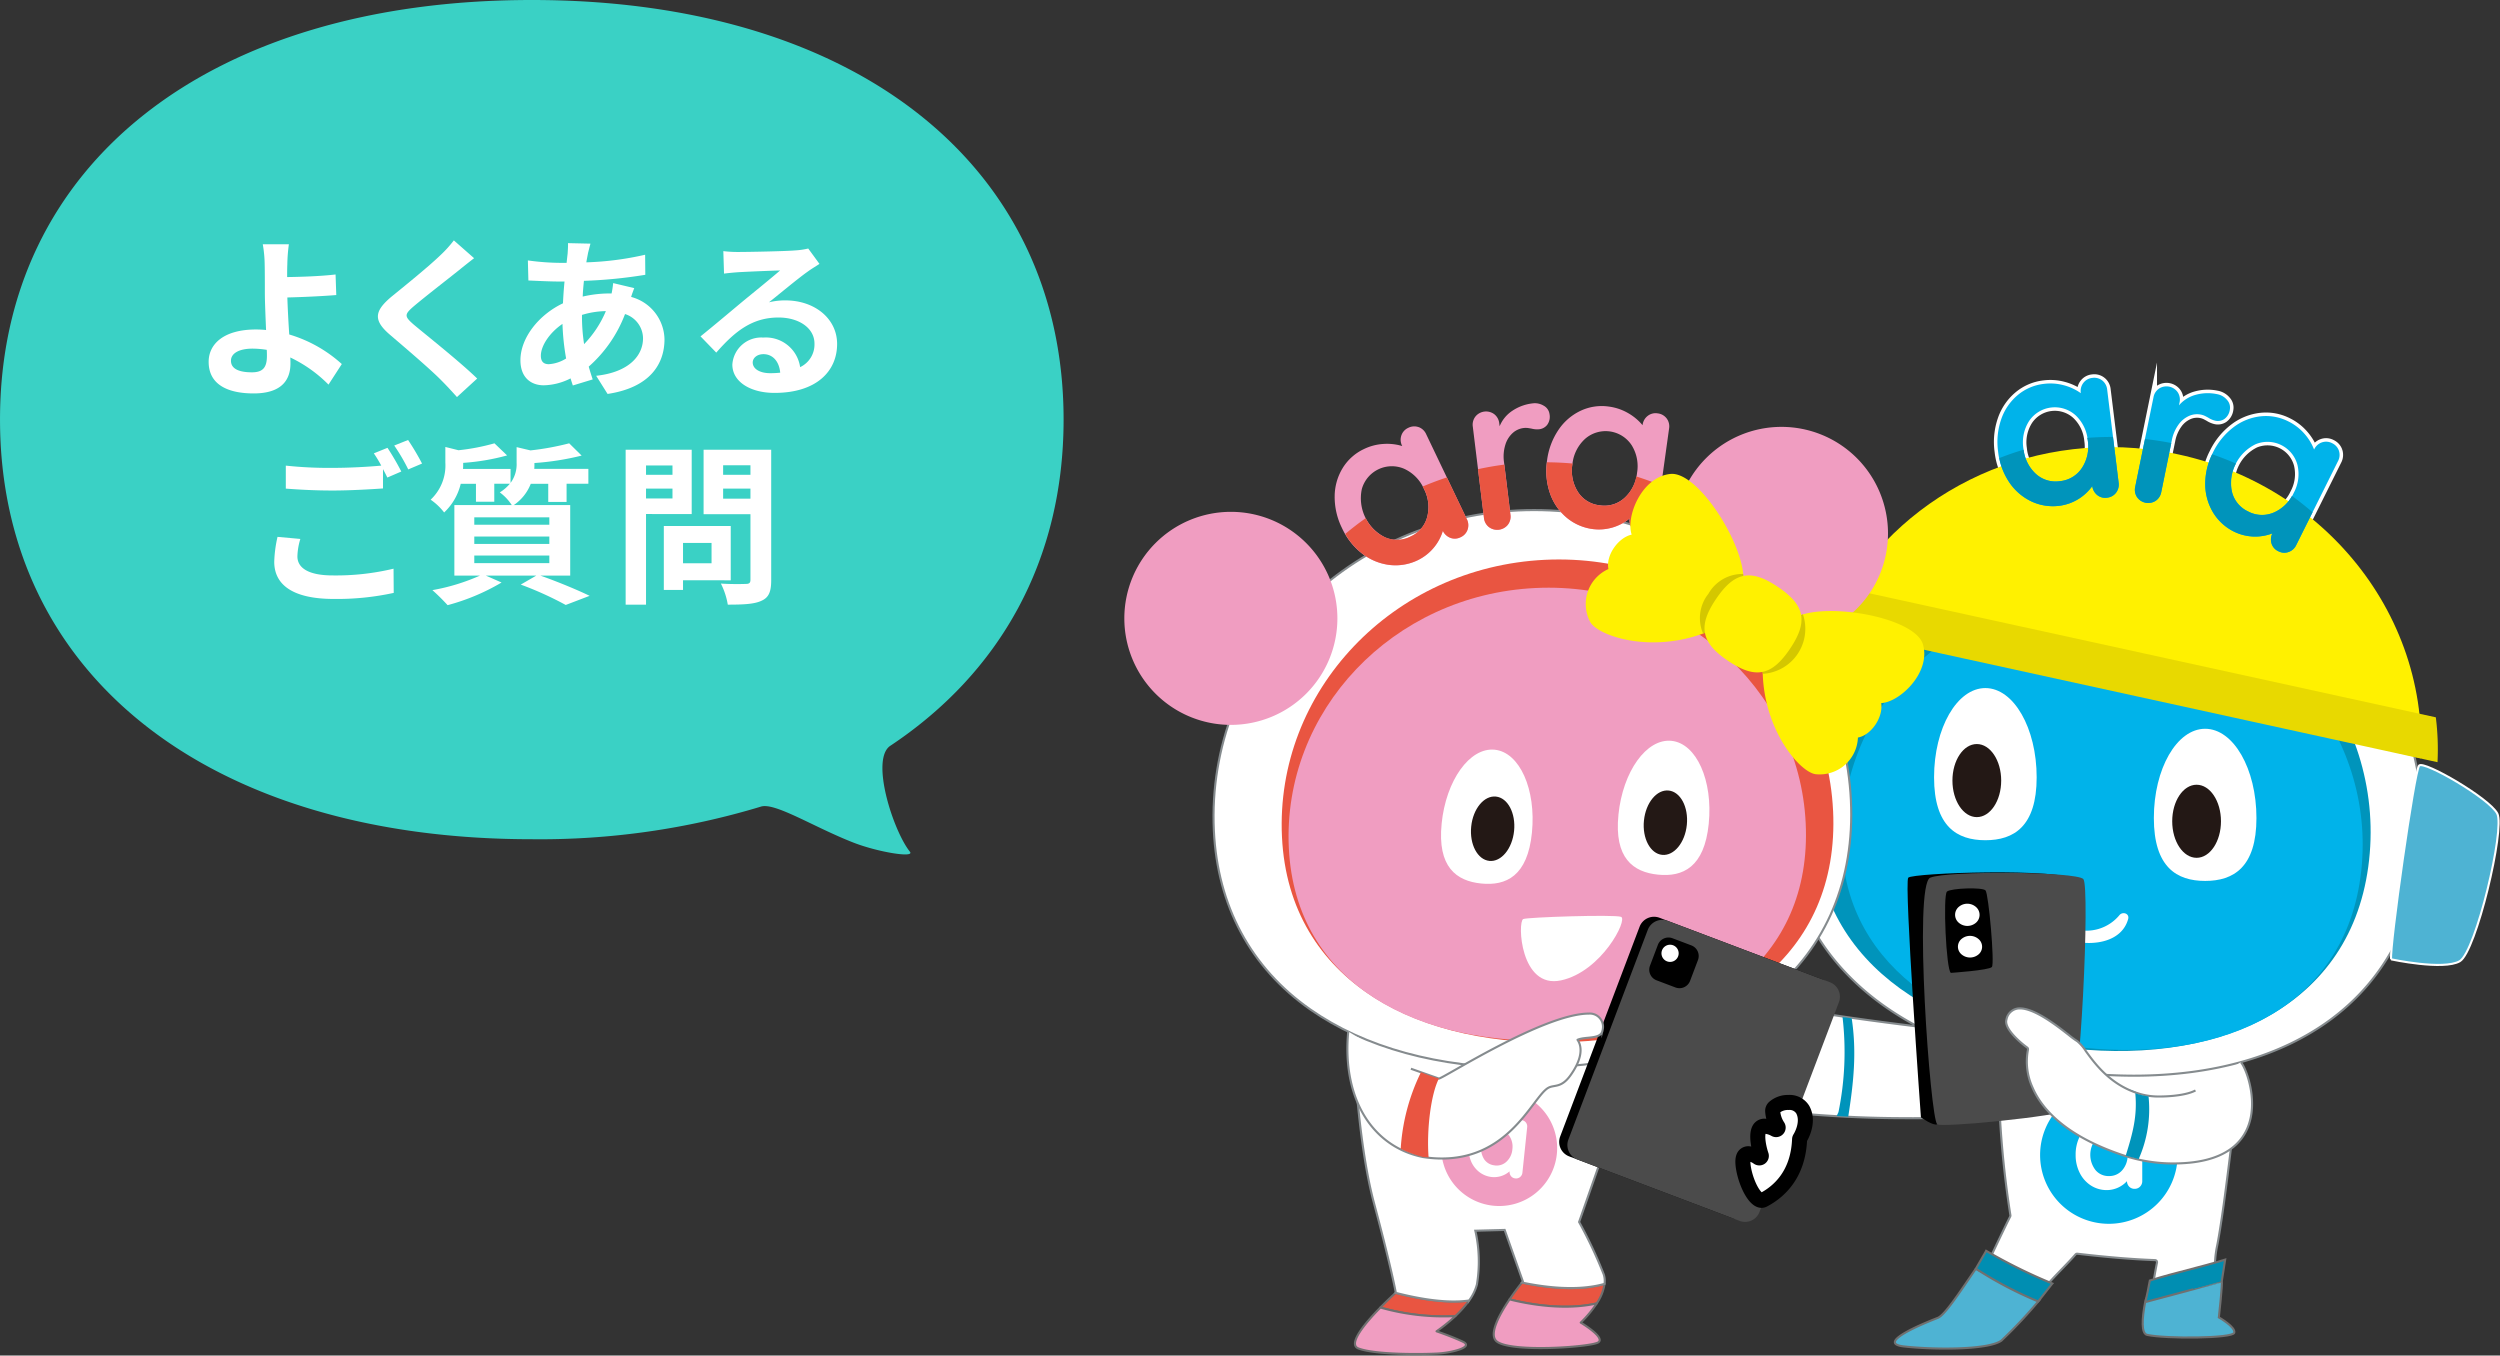 <svg xmlns="http://www.w3.org/2000/svg" width="355.765" height="192.898" viewBox="0 0 355.765 192.898">
  <rect x="0" y="0" width="355.765" height="192.898" fill="#333333" stroke="none"/>
  <g id="グループ_4002" data-name="グループ 4002" transform="translate(0 0)">
    <g id="グループ_4001" data-name="グループ 4001" transform="translate(0 0)">
      <g id="グループ_3998" data-name="グループ 3998">
        <g id="グループ_3997" data-name="グループ 3997">
          <path id="パス_14324" data-name="パス 14324" d="M1511.488,232.722c45.984,0,75.678,23.44,75.678,59.706,0,19.935-8.962,35.986-24.656,46.422-2.888,1.912.418,12.129,2.789,15.077.737.936-4.621.039-8.046-1.3-5.656-2.21-11.173-5.755-13.164-5.118a108.374,108.374,0,0,1-32.6,4.64c-45.984,0-75.677-23.44-75.677-59.726S1465.5,232.722,1511.488,232.722Z" transform="translate(-1435.81 -232.722)" fill="#3ad1c5"/>
        </g>
      </g>
      <g id="グループ_4000" data-name="グループ 4000" transform="translate(29.692 34.208)">
        <g id="グループ_3999" data-name="グループ 3999">
          <path id="パス_14325" data-name="パス 14325" d="M1483.37,278.158c-.025.566-.025,1.156-.025,1.8,1.969-.025,4.849-.123,6.891-.369l.1,2.928c-2.067.172-4.97.295-6.963.345.049,1.476.147,3.445.271,5.266a19.317,19.317,0,0,1,7.48,4.208l-1.895,2.928a19.2,19.2,0,0,0-5.439-3.864c.025.32.025.615.025.861,0,2.19-1.108,4.257-5.241,4.257-3.519,0-6.4-1.157-6.4-4.5,0-2.558,2.19-4.6,6.718-4.6a14.052,14.052,0,0,1,1.452.074c-.074-1.92-.172-4.012-.172-5.316,0-1.5,0-2.953-.025-4.011a17.732,17.732,0,0,0-.271-2.879h3.716A23.774,23.774,0,0,0,1483.37,278.158Zm-5.045,15.355c1.575,0,2.141-.689,2.141-2.338,0-.221,0-.517-.024-.861a13.456,13.456,0,0,0-2.018-.172c-1.919,0-3.075.665-3.075,1.723C1475.349,293.07,1476.6,293.513,1478.326,293.513Z" transform="translate(-1472.174 -274.738)" fill="#fff"/>
          <path id="パス_14326" data-name="パス 14326" d="M1513.22,278.848c-1.6,1.28-4.847,3.79-6.5,5.192-1.3,1.132-1.28,1.4.05,2.559,1.845,1.551,6.521,5.241,9.031,7.678l-2.879,2.633c-.689-.763-1.4-1.551-2.141-2.289-1.5-1.551-5.118-4.627-7.358-6.545-2.46-2.092-2.263-3.4.2-5.463,1.943-1.575,5.314-4.306,6.964-5.905a17.1,17.1,0,0,0,1.894-2.092l2.88,2.535C1514.6,277.741,1513.787,278.381,1513.22,278.848Z" transform="translate(-1477.587 -274.616)" fill="#fff"/>
          <path id="パス_14327" data-name="パス 14327" d="M1536.138,276.476c-.073.418-.172.861-.246,1.353a43.181,43.181,0,0,0,8.366-1.083l.025,2.855a67.7,67.7,0,0,1-8.735.861c-.074.738-.148,1.5-.172,2.239a16.815,16.815,0,0,1,3.666-.443h.443a13.245,13.245,0,0,0,.222-1.476l3,.714c-.1.27-.3.787-.443,1.255a6.363,6.363,0,0,1,4.749,6.029c0,3.494-2.042,6.865-8.1,7.776l-1.623-2.583c4.748-.517,6.668-2.929,6.668-5.34a3.66,3.66,0,0,0-2.559-3.445,18.887,18.887,0,0,1-5.167,7.48c.172.616.369,1.231.565,1.822l-2.829.861c-.1-.319-.221-.664-.32-1.008a8.772,8.772,0,0,1-3.814.984c-1.8,0-3.322-1.083-3.322-3.568,0-3.174,2.608-6.471,6.054-8.1q.072-1.586.22-3.1H1532c-1.28,0-3.2-.1-4.355-.148l-.074-2.855a34.885,34.885,0,0,0,4.527.345h.985q.074-.7.148-1.329c.025-.467.073-1.058.05-1.476l3.2.073C1536.335,275.665,1536.237,276.107,1536.138,276.476Zm-5.586,15.847a5.245,5.245,0,0,0,2.461-.812,34.29,34.29,0,0,1-.517-4.921c-1.845,1.255-3.076,3.125-3.076,4.528C1529.421,291.9,1529.765,292.323,1530.552,292.323Zm5.019-2.854a15.138,15.138,0,0,0,3.1-4.7,12.258,12.258,0,0,0-3.4.541v.073A26.016,26.016,0,0,0,1535.572,289.469Z" transform="translate(-1482.144 -274.704)" fill="#fff"/>
          <path id="パス_14328" data-name="パス 14328" d="M1563.381,276.525c1.3,0,6.571-.1,7.974-.221a10.753,10.753,0,0,0,1.87-.27l1.6,2.189c-.566.37-1.157.714-1.722,1.133-1.329.935-3.913,3.1-5.464,4.331a9.618,9.618,0,0,1,2.338-.271c4.183,0,7.358,2.609,7.358,6.2,0,3.888-2.953,6.964-8.909,6.964-3.42,0-6-1.574-6-4.035a4.123,4.123,0,0,1,4.405-3.839,4.925,4.925,0,0,1,5.241,4.208,3.567,3.567,0,0,0,2.042-3.347c0-2.214-2.214-3.715-5.119-3.715-3.764,0-6.225,1.993-8.858,4.995l-2.239-2.312c1.747-1.4,4.725-3.913,6.176-5.119,1.378-1.132,3.937-3.2,5.143-4.257-1.255.025-4.65.172-5.955.246-.665.049-1.452.123-2.019.2l-.1-3.2A17.02,17.02,0,0,0,1563.381,276.525Zm4.43,17.25a12.9,12.9,0,0,0,1.427-.074c-.148-1.6-1.058-2.633-2.388-2.633-.934,0-1.525.566-1.525,1.181C1565.326,293.159,1566.334,293.775,1567.811,293.775Z" transform="translate(-1487.901 -274.876)" fill="#fff"/>
          <path id="パス_14329" data-name="パス 14329" d="M1486.9,325.97c0,1.6,1.5,2.708,5.044,2.708a35.031,35.031,0,0,0,8.638-.96l.025,3.445a37.732,37.732,0,0,1-8.539.861c-5.635,0-8.464-1.894-8.464-5.29a17.986,17.986,0,0,1,.467-3.544l3.248.295A9.239,9.239,0,0,0,1486.9,325.97Zm14.789-12.081-1.993.861c-.172-.369-.394-.788-.616-1.205V316.3c-1.723.122-4.773.295-7.111.295-2.583,0-4.724-.122-6.719-.27v-3.273a57.783,57.783,0,0,0,6.693.32c2.339,0,5-.148,6.891-.32a18.148,18.148,0,0,0-1.058-1.747l1.944-.787A36.423,36.423,0,0,1,1501.684,313.889Zm2.953-1.133-1.969.836a26.25,26.25,0,0,0-1.993-3.4l1.969-.788A35.282,35.282,0,0,1,1504.637,312.756Z" transform="translate(-1474.27 -280.999)" fill="#fff"/>
          <path id="パス_14330" data-name="パス 14330" d="M1526.476,328.806c2.511.886,5.34,2.067,7.013,2.88l-3.4,1.3a48.561,48.561,0,0,0-6.4-2.9l2.214-1.28h-7.185l2.239.985a30.468,30.468,0,0,1-7.677,3.223,29.958,29.958,0,0,0-2.165-2.14,28.856,28.856,0,0,0,6.767-2.067h-3.642V318.767h8.169a6.987,6.987,0,0,0-1.7-1.8,6.073,6.073,0,0,0,1.427-1.23h-2.215V318.3h-2.608V315.74h-2.165a8.223,8.223,0,0,1-2.362,4.085,8.438,8.438,0,0,0-1.92-1.821,6.68,6.68,0,0,0,2.092-5.267V310.5l1.87.468a30.139,30.139,0,0,0,5.118-.985l1.8,1.723a31.524,31.524,0,0,1-6.25,1.058v.122c0,.222,0,.492-.025.738h6.767v1.994a4.457,4.457,0,0,0,.861-2.855v-2.239l1.969.467a38.059,38.059,0,0,0,5.512-1.009l1.772,1.747a38.4,38.4,0,0,1-6.718,1.058v.122c0,.222,0,.468-.024.714h7.7v2.116h-3.1v2.583h-2.61V315.74h-2.485a6.539,6.539,0,0,1-2.412,3.027h8.023v10.039Zm-9.4-7.234h10.679v-1.058h-10.679Zm0,2.73h10.679v-1.057h-10.679Zm0,2.732h10.679v-1.083h-10.679Z" transform="translate(-1479.274 -281.104)" fill="#fff"/>
          <path id="パス_14331" data-name="パス 14331" d="M1547.747,320.251v12.895h-2.9V311.1h9.4v9.153Zm0-6.914v1.329h3.765v-1.329Zm3.765,4.7v-1.4h-3.765v1.4Zm1.5,11.64v1.378h-2.732v-9.1h9.523v7.727Zm0-5.316v2.9h4.06v-2.9Zm12.549,5.29c0,1.624-.32,2.461-1.353,2.928-1.009.492-2.56.567-4.824.567a10.442,10.442,0,0,0-.984-3c1.427.1,3.1.073,3.568.049.468,0,.64-.148.64-.59v-9.327h-6.669V311.1h9.621Zm-6.841-16.339v1.353h3.888v-1.353Zm3.888,4.749v-1.427h-3.888v1.427Z" transform="translate(-1485.506 -281.309)" fill="#fff"/>
        </g>
      </g>
    </g>
  </g>
  <g id="グループ_15199" data-name="グループ 15199" transform="translate(-1423.711 32.056)">
    <path id="パス_69030" data-name="パス 69030" d="M1794.606,22.09a1.879,1.879,0,0,1,.7,1.31l1.63,13.226a1.888,1.888,0,0,1-.364,1.426,1.809,1.809,0,0,1-1.277.713,1.784,1.784,0,0,1-1.4-.368,1.983,1.983,0,0,1-.713-1.277,6.83,6.83,0,0,1-4.638,2.794,7.191,7.191,0,0,1-4.046-.629,7.825,7.825,0,0,1-3.146-2.738,9.683,9.683,0,0,1-1.568-4.347,9.908,9.908,0,0,1,.448-4.61,7.754,7.754,0,0,1,2.354-3.433,7.024,7.024,0,0,1,3.694-1.582,7.3,7.3,0,0,1,2.881.2,7.465,7.465,0,0,1,2.392,1.118l0-.031a1.888,1.888,0,0,1,.363-1.426,1.816,1.816,0,0,1,1.277-.713,1.839,1.839,0,0,1,1.411.366m-2.88,12.433a5.559,5.559,0,0,0,.822-3.894,5.614,5.614,0,0,0-1.745-3.594,4.409,4.409,0,0,0-6.6.813,5.614,5.614,0,0,0-.82,3.909,5.6,5.6,0,0,0,1.727,3.581,4.164,4.164,0,0,0,3.482,1.079,4.207,4.207,0,0,0,3.131-1.894" transform="translate(-71.731 0)" fill="#00b3ea" stroke="#fff" stroke-miterlimit="10" stroke-width="1"/>
    <path id="パス_69031" data-name="パス 69031" d="M1823.666,25.58a1.6,1.6,0,0,1,.38,1.364,1.952,1.952,0,0,1-.787,1.335,1.659,1.659,0,0,1-1.271.238,3.114,3.114,0,0,1-1.006-.43q-.086-.049-.392-.209a2.556,2.556,0,0,0-.676-.235,2.8,2.8,0,0,0-1.644.179,3.683,3.683,0,0,0-1.526,1.247,5.634,5.634,0,0,0-.967,2.294l-1.495,7.316a1.891,1.891,0,0,1-.8,1.235,1.941,1.941,0,0,1-2.656-.543,1.885,1.885,0,0,1-.249-1.449l2.606-12.749a1.887,1.887,0,0,1,.8-1.236,1.942,1.942,0,0,1,2.655.543,1.894,1.894,0,0,1,.25,1.451l-.082.4a4.77,4.77,0,0,1,2.431-1.513,6.4,6.4,0,0,1,2.976-.084,2.41,2.41,0,0,1,1.451.843" transform="translate(-83.016 -0.702)" fill="#00b3ea" stroke="#fff" stroke-miterlimit="10" stroke-width="1"/>
    <path id="パス_69032" data-name="パス 69032" d="M1845.349,35.241a1.877,1.877,0,0,1-.139,1.479l-5.939,11.93a1.886,1.886,0,0,1-1.09.988,1.812,1.812,0,0,1-1.459-.109,1.789,1.789,0,0,1-.96-1.077,1.98,1.98,0,0,1,.11-1.458,6.832,6.832,0,0,1-5.411-.23,7.2,7.2,0,0,1-3.027-2.756,7.844,7.844,0,0,1-1.113-4.021,9.692,9.692,0,0,1,1.091-4.49,9.919,9.919,0,0,1,2.918-3.6,7.753,7.753,0,0,1,3.858-1.563,7.025,7.025,0,0,1,3.954.718,7.33,7.33,0,0,1,2.293,1.757,7.467,7.467,0,0,1,1.378,2.253l.014-.029a1.885,1.885,0,0,1,1.09-.988,1.808,1.808,0,0,1,1.458.11,1.839,1.839,0,0,1,.974,1.084m-9.264,8.779a5.554,5.554,0,0,0,2.835-2.795,5.618,5.618,0,0,0,.528-3.96,4.408,4.408,0,0,0-5.95-2.963,6.186,6.186,0,0,0-3.377,6.748,4.161,4.161,0,0,0,2.308,2.821,4.206,4.206,0,0,0,3.656.148" transform="translate(-88.793 -3.143)" fill="#00b3ea" stroke="#fff" stroke-miterlimit="10" stroke-width="1"/>
    <g id="グループ_15197" data-name="グループ 15197" transform="translate(1616.278 115.253)">
      <path id="パス_69033" data-name="パス 69033" d="M1643.352,227.09c-.165.15-1.1,1-2.171,2.092a32.947,32.947,0,0,0,10.663,1.221,15.189,15.189,0,0,0,1.967-2.22C1650.2,228.7,1645.668,227.684,1643.352,227.09Z" transform="translate(-1637.312 -190.422)" fill="#e95541" stroke="#707070" stroke-linejoin="round" stroke-width="0.3"/>
      <path id="パス_69034" data-name="パス 69034" d="M1639.094,230.389c-2.1,2.147-4.734,5.236-3.11,5.834,2.537.935,9.413.822,11.329.709s5.186-.9,3.495-1.691-3.72-1.465-3.72-1.465a23.167,23.167,0,0,0,2.669-2.166A32.948,32.948,0,0,1,1639.094,230.389Z" transform="translate(-1635.225 -191.63)" fill="#f09dc1" stroke="#707070" stroke-linejoin="round" stroke-width="0.3"/>
      <path id="パス_69035" data-name="パス 69035" d="M1671.948,224.777c-.285.354-1.011,1.278-1.77,2.4,2.5.63,7.722,1.641,12.4.574a6.784,6.784,0,0,0,1.118-2.785C1679.68,226.116,1674.68,225.362,1671.948,224.777Z" transform="translate(-1647.924 -189.576)" fill="#e95541" stroke="#707070" stroke-linejoin="round" stroke-width="0.3"/>
      <path id="パス_69036" data-name="パス 69036" d="M1668.878,228.564c-1.458,2.154-3.032,5.031-1.818,5.989,2.025,1.6,13.3.81,14.426.133s-2.48-2.818-2.48-2.818a15.9,15.9,0,0,0,2.273-2.729C1676.6,230.2,1671.374,229.194,1668.878,228.564Z" transform="translate(-1646.625 -190.962)" fill="#f09dc1" stroke="#707070" stroke-linejoin="round" stroke-width="0.3"/>
      <path id="パス_69037" data-name="パス 69037" d="M1670.849,204.647a3.068,3.068,0,0,0-.122-1.362,63.355,63.355,0,0,0-3.5-7.441l8.568-24.462-40.722-2.126s.478,14.64,2.958,23.884,3.11,12.759,3.11,12.759l-.027.025c2.317.594,6.851,1.615,10.459,1.092a6.78,6.78,0,0,0,1.115-2.29,19.825,19.825,0,0,0-.227-7.641l4.171-.112,2.593,7.327-.128.157C1661.833,205.041,1666.833,205.8,1670.849,204.647Z" transform="translate(-1635.078 -169.255)" fill="#fff" stroke="#858b8e" stroke-miterlimit="10" stroke-width="0.3"/>
    </g>
    <path id="パス_69038" data-name="パス 69038" d="M1776.052,198.634c.161-1.292.4-2.779.712-4.336a.293.293,0,0,0-.058-.235.289.289,0,0,0-.217-.111c-3.192-.115-6.706-.406-11.062-.911l-.033,0a.29.29,0,0,0-.221.1c-.5.579-1.136,1.244-1.814,1.946s-1.356,1.4-2.01,2.142l-8.329-3.554c.849-1.8,2.227-4.7,2.854-5.928a.3.3,0,0,0,.028-.18,140.516,140.516,0,0,1-1.512-14.373.291.291,0,0,0-.29-.276.3.3,0,0,0-.046,0,86.654,86.654,0,0,1-13.222.835c-14.513,0-28.518-2.05-29.285-3.29a2.141,2.141,0,0,1-.379-1.73,1.845,1.845,0,0,1,.893-1.036.29.29,0,0,0-.072-.548c-.021,0-2.126-.41-2.31-1.976-.182-1.55,2.114-2.334,2.138-2.341a.293.293,0,0,0,.192-.216.29.29,0,0,0-.088-.275c-.1-.092-2.411-2.275-.513-4.364a2.806,2.806,0,0,1,2.148-.969,5.23,5.23,0,0,1,2.665.9.3.3,0,0,0,.169.054.291.291,0,0,0,.219-.483,5.965,5.965,0,0,1-1.1-2.823,5.118,5.118,0,0,1,1.228-3.58,4.42,4.42,0,0,1,3.067-1.812c.04,0,.078,0,.115,0a.728.728,0,0,1,.574.212c.446.482.344,1.8.244,3.066-.139,1.782-.283,3.623.768,4.508,2.012,1.694,31.39,4.863,35.092,5.257a22.072,22.072,0,0,1,2.219,1.7.276.276,0,0,0,.17.072l29.712,1.067c-.191,2.518-2.292,21.68-3.44,27.078a16.056,16.056,0,0,0-.262,3.063c.18.543-.159.16-.169.733Z" transform="translate(-46.099 -46.686)" fill="#fff" stroke="#858b8e" stroke-miterlimit="10" stroke-width="0.3"/>
    <path id="パス_69039" data-name="パス 69039" d="M1743.6,179.275q.818.046,1.647.083c.76-4.867,1.223-9.135.492-13.986q-.662-.094-1.307-.189a42.65,42.65,0,0,1-.575,13.53" transform="translate(-58.519 -52.512)" fill="#0094bb"/>
    <path id="パス_69040" data-name="パス 69040" d="M1808.826,190.518a9.783,9.783,0,1,1-9.783-9.783,9.782,9.782,0,0,1,9.783,9.783" transform="translate(-75.23 -58.203)" fill="#00b3ea"/>
    <path id="パス_69041" data-name="パス 69041" d="M1720.513,176.342a4.692,4.692,0,0,0-1-1.426,1.546,1.546,0,0,0,.543-.954,4.335,4.335,0,0,0-1.548-4.07c-.3-.21-.68.207-.38.444a3.432,3.432,0,0,1,1.15,2.475c.043.444.1,1.03-.279,1.342a.629.629,0,0,1-.257.127,5.756,5.756,0,0,0-1.216-.642.5.5,0,0,0-.536.82,2.3,2.3,0,0,0,1.358.733,4.178,4.178,0,0,1,.6.518,2.707,2.707,0,0,1,.629.891c.284.888-.43,1.1-1.14,1.192a.5.5,0,0,0,.063,1c.614.022.64.824.381,1.187a2.21,2.21,0,0,1-.994.687,15.3,15.3,0,0,0-1.943.684c-.4.223-.13.808.271.8,1.371-.041,3.123-.5,3.716-1.883a1.821,1.821,0,0,0-.222-1.837,1.469,1.469,0,0,0,.808-2.083" transform="translate(-48.323 -54.214)" fill="#0094bb"/>
    <path id="パス_69042" data-name="パス 69042" d="M1823.124,229.617s.56-5.063.41-5.1c.15.037-10.164-.886-10.9,2.931-.451,2.348-.571,4.474.281,4.659,2.656.577,12.169.511,12.4-.3S1823.124,229.617,1823.124,229.617Z" transform="translate(-83.657 -74.201)" fill="#4eb3d3" stroke="#707070" stroke-miterlimit="10" stroke-width="0.3"/>
    <path id="パス_69043" data-name="パス 69043" d="M1823.735,222.758c0,.021-6.989,1.879-10.9,2.931.09-.024.668-3.013.677-3.081,3.731-1.156,6.976-1.823,10.709-2.969Z" transform="translate(-83.859 -72.442)" fill="#008eb2" stroke="#707070" stroke-miterlimit="10" stroke-width="0.3"/>
    <path id="パス_69044" data-name="パス 69044" d="M1768.187,221.668c-2.133,3.1-4.387,6.6-5.416,7-2.076.807-8.889,3.6-4.854,4.063s11.941.561,13.9-.822a65.7,65.7,0,0,0,5.439-5.806C1774.143,224.842,1768.168,221.707,1768.187,221.668Z" transform="translate(-63.299 -73.185)" fill="#4eb3d3" stroke="#707070" stroke-miterlimit="10" stroke-width="0.3"/>
    <path id="パス_69045" data-name="パス 69045" d="M1785.723,222.315a74.344,74.344,0,0,1-9.418-4.655c-.091.195-1.447,2.5-1.465,2.541a54.213,54.213,0,0,0,8.87,4.664C1783.784,224.781,1785.632,222.419,1785.723,222.315Z" transform="translate(-69.952 -71.718)" fill="#008eb2" stroke="#707070" stroke-miterlimit="10" stroke-width="0.3"/>
    <path id="パス_69046" data-name="パス 69046" d="M1806.4,188.461a1.081,1.081,0,0,1,.309.8v7.671a1.085,1.085,0,0,1-.309.788,1.043,1.043,0,0,1-.78.318,1.025,1.025,0,0,1-.77-.308,1.143,1.143,0,0,1-.318-.78,3.929,3.929,0,0,1-2.847,1.27,4.145,4.145,0,0,1-2.267-.644,4.518,4.518,0,0,1-1.6-1.787,5.572,5.572,0,0,1-.589-2.593,5.719,5.719,0,0,1,.58-2.6,4.462,4.462,0,0,1,1.588-1.8,4.032,4.032,0,0,1,2.22-.643,4.209,4.209,0,0,1,1.632.317,4.276,4.276,0,0,1,1.287.808v-.018a1.09,1.09,0,0,1,.309-.789,1.041,1.041,0,0,1,.78-.317,1.06,1.06,0,0,1,.78.308m-2.521,6.9a3.2,3.2,0,0,0,.743-2.167,3.238,3.238,0,0,0-.743-2.177,2.538,2.538,0,0,0-3.826,0,3.561,3.561,0,0,0-.009,4.344,2.393,2.393,0,0,0,1.913.861,2.421,2.421,0,0,0,1.922-.861" transform="translate(-78.142 -60.918)" fill="#fff"/>
    <path id="パス_69047" data-name="パス 69047" d="M1726.695,123.465c.684-1.561,3.995-26.746,3.525-27.637s-10.882,1.827-12.541,3.609-2.336,19.766-.469,21.674,9.485,2.355,9.485,2.355" transform="translate(-48.449 -27.064)" fill="#00b3ea"/>
    <path id="パス_69048" data-name="パス 69048" d="M1776.7,52.7a47.926,47.926,0,0,1,6.45.439,46.155,46.155,0,0,1,30.115,16.963,42.29,42.29,0,0,1,9.028,32.254c-2.558,18.793-17.785,30.011-40.733,30.011a73.835,73.835,0,0,1-9.927-.69c-27.261-3.71-42.341-19.64-39.356-41.572a42.393,42.393,0,0,1,14.973-26.841A46,46,0,0,1,1776.7,52.7" transform="translate(-54.24 -11.345)" fill="#fff" stroke="#858b8e" stroke-miterlimit="10" stroke-width="0.3"/>
    <path id="パス_69049" data-name="パス 69049" d="M1739.127,95.805c-2.821,20.729,12.617,33.351,34.256,36.3s41.286-4.9,44.107-25.63-12.434-39.922-34.073-42.868-41.469,11.472-44.29,32.2" transform="translate(-56.759 -15.194)" fill="#0094bb"/>
    <path id="パス_69050" data-name="パス 69050" d="M1745.062,100.362c-2.646,19.443,11.833,31.28,32.13,34.042s38.722-4.6,41.368-24.038S1806.9,72.923,1786.6,70.16s-38.895,10.76-41.54,30.2" transform="translate(-58.939 -17.603)" fill="#00b3ea"/>
    <path id="パス_69051" data-name="パス 69051" d="M1868.037,136.278c-.243-1.687,3.3-26.841,3.99-27.574s10,4.669,11.12,6.829-3.031,19.672-5.34,21.012-9.77-.267-9.77-.267" transform="translate(-104.057 -31.816)" fill="#4eb3d3" stroke="#fff" stroke-miterlimit="10" stroke-width="0.3"/>
    <path id="パス_69052" data-name="パス 69052" d="M1786.157,138.653a10.261,10.261,0,0,0,6.26,4.136,6.1,6.1,0,0,0,6.523-1.915c.456-.577,1.475-.262,1.25.547-.909,3.267-4.926,3.819-7.741,3.15a11.892,11.892,0,0,1-7.455-5.3c-.438-.734.711-1.332,1.165-.622" transform="translate(-73.632 -42.685)" fill="#fff"/>
    <path id="パス_69053" data-name="パス 69053" d="M1765.459,104.053c0,7.011,3.269,8.952,7.3,8.952s7.3-1.94,7.3-8.952-3.269-12.7-7.3-12.7-7.3,5.684-7.3,12.7" transform="translate(-66.519 -25.492)" fill="#fff"/>
    <path id="パス_69054" data-name="パス 69054" d="M1769.581,109.108c0,2.874,1.553,5.2,3.469,5.2s3.469-2.331,3.469-5.2-1.553-5.2-3.469-5.2-3.469,2.331-3.469,5.2" transform="translate(-68.027 -30.083)" fill="#231815"/>
    <path id="パス_69055" data-name="パス 69055" d="M1814.79,113.188c0,7.012,3.269,8.952,7.3,8.952s7.3-1.939,7.3-8.952-3.269-12.7-7.3-12.7-7.3,5.684-7.3,12.7" transform="translate(-84.573 -28.835)" fill="#fff"/>
    <path id="パス_69056" data-name="パス 69056" d="M1818.912,118.243c0,2.874,1.553,5.2,3.469,5.2s3.469-2.331,3.469-5.2-1.553-5.2-3.469-5.2-3.469,2.331-3.469,5.2" transform="translate(-86.082 -33.427)" fill="#231815"/>
    <path id="パス_69057" data-name="パス 69057" d="M1742.658,61.68c7.608-16.181,25.531-26.42,44.971-24.088,23,2.759,39.777,22.116,38.758,43.958-18.343-4.354-62.085-14.737-83.729-19.87" transform="translate(-58.173 -5.694)" fill="#fff100"/>
    <path id="パス_69058" data-name="パス 69058" d="M1743.28,68.84c22.059,4.826,64,14.011,84.2,18.435a36.45,36.45,0,0,1,.239,6.384c-19.255-4.217-65.178-14.273-87.9-19.244a39.146,39.146,0,0,1,3.456-5.575" transform="translate(-57.136 -17.251)" fill="#e8d900"/>
    <path id="パス_69059" data-name="パス 69059" d="M1794.606,22.09a1.879,1.879,0,0,1,.7,1.31l1.63,13.226a1.888,1.888,0,0,1-.364,1.426,1.809,1.809,0,0,1-1.277.713,1.784,1.784,0,0,1-1.4-.368,1.983,1.983,0,0,1-.713-1.277,6.83,6.83,0,0,1-4.638,2.794,7.191,7.191,0,0,1-4.046-.629,7.825,7.825,0,0,1-3.146-2.738,9.683,9.683,0,0,1-1.568-4.347,9.908,9.908,0,0,1,.448-4.61,7.754,7.754,0,0,1,2.354-3.433,7.024,7.024,0,0,1,3.694-1.582,7.3,7.3,0,0,1,2.881.2,7.465,7.465,0,0,1,2.392,1.118l0-.031a1.888,1.888,0,0,1,.363-1.426,1.816,1.816,0,0,1,1.277-.713,1.839,1.839,0,0,1,1.411.366m-2.88,12.433a5.559,5.559,0,0,0,.822-3.894,5.614,5.614,0,0,0-1.745-3.594,4.409,4.409,0,0,0-6.6.813,5.614,5.614,0,0,0-.82,3.909,5.6,5.6,0,0,0,1.727,3.581,4.164,4.164,0,0,0,3.482,1.079,4.207,4.207,0,0,0,3.131-1.894" transform="translate(-71.731 0)" fill="#00b3ea"/>
    <path id="パス_69060" data-name="パス 69060" d="M1823.666,25.58a1.6,1.6,0,0,1,.38,1.364,1.952,1.952,0,0,1-.787,1.335,1.659,1.659,0,0,1-1.271.238,3.114,3.114,0,0,1-1.006-.43q-.086-.049-.392-.209a2.556,2.556,0,0,0-.676-.235,2.8,2.8,0,0,0-1.644.179,3.683,3.683,0,0,0-1.526,1.247,5.634,5.634,0,0,0-.967,2.294l-1.495,7.316a1.891,1.891,0,0,1-.8,1.235,1.941,1.941,0,0,1-2.656-.543,1.885,1.885,0,0,1-.249-1.449l2.606-12.749a1.887,1.887,0,0,1,.8-1.236,1.942,1.942,0,0,1,2.655.543,1.894,1.894,0,0,1,.25,1.451l-.082.4a4.77,4.77,0,0,1,2.431-1.513,6.4,6.4,0,0,1,2.976-.084,2.41,2.41,0,0,1,1.451.843" transform="translate(-83.016 -0.702)" fill="#00b3ea"/>
    <path id="パス_69061" data-name="パス 69061" d="M1845.349,35.241a1.877,1.877,0,0,1-.139,1.479l-5.939,11.93a1.886,1.886,0,0,1-1.09.988,1.812,1.812,0,0,1-1.459-.109,1.789,1.789,0,0,1-.96-1.077,1.98,1.98,0,0,1,.11-1.458,6.832,6.832,0,0,1-5.411-.23,7.2,7.2,0,0,1-3.027-2.756,7.844,7.844,0,0,1-1.113-4.021,9.692,9.692,0,0,1,1.091-4.49,9.919,9.919,0,0,1,2.918-3.6,7.753,7.753,0,0,1,3.858-1.563,7.025,7.025,0,0,1,3.954.718,7.33,7.33,0,0,1,2.293,1.757,7.467,7.467,0,0,1,1.378,2.253l.014-.029a1.885,1.885,0,0,1,1.09-.988,1.808,1.808,0,0,1,1.458.11,1.839,1.839,0,0,1,.974,1.084m-9.264,8.779a5.554,5.554,0,0,0,2.835-2.795,5.618,5.618,0,0,0,.528-3.96,4.408,4.408,0,0,0-5.95-2.963,6.186,6.186,0,0,0-3.377,6.748,4.161,4.161,0,0,0,2.308,2.821,4.206,4.206,0,0,0,3.656.148" transform="translate(-88.793 -3.143)" fill="#00b3ea"/>
    <path id="パス_69062" data-name="パス 69062" d="M1781.5,41.41a7.838,7.838,0,0,0,3.147,2.739,7.2,7.2,0,0,0,4.046.628,6.834,6.834,0,0,0,4.639-2.794,1.979,1.979,0,0,0,.713,1.277,1.782,1.782,0,0,0,1.395.368,1.808,1.808,0,0,0,1.277-.713,1.887,1.887,0,0,0,.364-1.426l-.8-6.5c-1.231-.01-2.452.037-3.662.129.022.125.057.24.073.369a5.561,5.561,0,0,1-.821,3.895,4.2,4.2,0,0,1-3.131,1.893,4.158,4.158,0,0,1-3.482-1.078,5.539,5.539,0,0,1-1.691-3.4q-1.766.527-3.467,1.2a9.348,9.348,0,0,0,1.4,3.408" transform="translate(-71.878 -4.862)" fill="#0094bb"/>
    <path id="パス_69063" data-name="パス 69063" d="M1810.83,43.7a1.94,1.94,0,0,0,2.656.543,1.889,1.889,0,0,0,.8-1.235l1.427-6.984c-.042-.008-.084-.022-.126-.03-1.208-.237-2.412-.414-3.614-.548l-1.391,6.806a1.884,1.884,0,0,0,.249,1.449" transform="translate(-83.016 -5.027)" fill="#0094bb"/>
    <path id="パス_69064" data-name="パス 69064" d="M1826.321,43.126a7.845,7.845,0,0,0,1.113,4.021,7.21,7.21,0,0,0,3.027,2.757,6.842,6.842,0,0,0,5.411.23,1.981,1.981,0,0,0-.11,1.459,1.785,1.785,0,0,0,.96,1.076,1.81,1.81,0,0,0,1.459.11,1.89,1.89,0,0,0,1.09-.988l2.32-4.662c-.936-.817-1.916-1.59-2.929-2.329a5.4,5.4,0,0,1-2.577,2.361,4.206,4.206,0,0,1-3.656-.148,4.161,4.161,0,0,1-2.308-2.821,5.6,5.6,0,0,1,.536-3.938c.011-.021.024-.037.035-.058-1.1-.486-2.229-.922-3.381-1.321a9.6,9.6,0,0,0-.989,4.253" transform="translate(-88.793 -6.283)" fill="#0094bb"/>
    <path id="パス_69065" data-name="パス 69065" d="M1654.891,188.981a8.246,8.246,0,1,0,9.057-7.344,8.246,8.246,0,0,0-9.057,7.344" transform="translate(-26.035 -58.517)" fill="#f09dc1"/>
    <path id="パス_69066" data-name="パス 69066" d="M1668.5,188.114a.9.9,0,0,1,.627.326.914.914,0,0,1,.188.7l-.672,6.431a.918.918,0,0,1-.327.635.878.878,0,0,1-.682.2.863.863,0,0,1-.62-.325.971.971,0,0,1-.2-.683,3.313,3.313,0,0,1-2.5.815,3.487,3.487,0,0,1-1.844-.738,3.805,3.805,0,0,1-1.189-1.637,4.7,4.7,0,0,1-.267-2.226,4.811,4.811,0,0,1,.715-2.132,3.756,3.756,0,0,1,1.488-1.366,3.4,3.4,0,0,1,1.917-.345,3.564,3.564,0,0,1,1.341.408,3.634,3.634,0,0,1,1.008.79v-.015a.918.918,0,0,1,.328-.635.881.881,0,0,1,.682-.2m-3.778,6.444A2.041,2.041,0,0,0,1666.4,194a2.693,2.693,0,0,0,.813-1.752,2.729,2.729,0,0,0-.433-1.889,2.138,2.138,0,0,0-3.208-.335,3,3,0,0,0-.387,3.64,2.017,2.017,0,0,0,1.528.889" transform="translate(-28.281 -60.768)" fill="#fff"/>
    <path id="パス_69067" data-name="パス 69067" d="M1707.3,47.882a15.159,15.159,0,1,0,15.159-15.159A15.158,15.158,0,0,0,1707.3,47.882" transform="translate(-45.233 -4.032)" fill="#f09dc1"/>
    <path id="パス_69068" data-name="パス 69068" d="M1647.956,130.784c-12.173,0-22.723-2.89-30.508-8.357-8.433-5.924-13.161-14.706-13.671-25.4-1.143-23.936,18.261-44.381,43.255-45.575.763-.036,1.536-.055,2.3-.055,24.187,0,44,18.142,45.1,41.3.541,11.314-3.455,20.827-11.553,27.512-7.567,6.244-18.372,9.869-31.249,10.484-1.229.059-2.465.089-3.675.089" transform="translate(-7.326 -10.867)" fill="#fff" stroke="#858b8e" stroke-miterlimit="10" stroke-width="0.3"/>
    <path id="パス_69069" data-name="パス 69069" d="M1697.5,98.222c.991,20.745-15.373,31.888-37.028,32.922s-40.4-8.431-41.4-29.176,15.762-38.4,37.418-39.436,40.015,14.945,41.006,35.69" transform="translate(-12.929 -14.924)" fill="#e95541"/>
    <path id="パス_69070" data-name="パス 69070" d="M1694.163,102.34c.929,19.458-14.418,29.907-34.73,30.877s-37.895-7.907-38.824-27.364,14.783-36.018,35.094-36.988,37.532,14.017,38.46,33.475" transform="translate(-13.49 -17.244)" fill="#f09dc1"/>
    <path id="パス_69071" data-name="パス 69071" d="M1654.881,115.693c-.623,6.167,2.081,8.163,5.629,8.522s6.6-1.058,7.218-7.225-1.749-11.458-5.3-11.816-6.928,4.352-7.55,10.519" transform="translate(-26.015 -30.542)" fill="#fff"/>
    <path id="パス_69072" data-name="パス 69072" d="M1661.544,119.966c-.255,2.528.9,4.716,2.59,4.886s3.259-1.742,3.514-4.27-.9-4.716-2.589-4.886-3.26,1.742-3.515,4.269" transform="translate(-28.473 -34.396)" fill="#231815"/>
    <path id="パス_69073" data-name="パス 69073" d="M1694.565,113.7c-.623,6.168,2.081,8.163,5.629,8.522s6.595-1.058,7.218-7.224-1.748-11.458-5.3-11.817-6.928,4.352-7.55,10.519" transform="translate(-40.539 -29.811)" fill="#fff"/>
    <path id="パス_69074" data-name="パス 69074" d="M1700.319,118.609c-.256,2.528.9,4.716,2.59,4.886s3.259-1.741,3.514-4.269-.9-4.716-2.589-4.886-3.26,1.741-3.514,4.269" transform="translate(-42.665 -33.899)" fill="#231815"/>
    <path id="パス_69075" data-name="パス 69075" d="M1583.711,66.954a15.159,15.159,0,1,0,15.159-15.16,15.159,15.159,0,0,0-15.159,15.16" transform="translate(0 -11.012)" fill="#f09dc1"/>
    <path id="パス_69076" data-name="パス 69076" d="M1642.858,32.705a1.887,1.887,0,0,1,1.088,1.025l5.782,12.087a1.9,1.9,0,0,1,.109,1.477,1.821,1.821,0,0,1-.989,1.087,1.8,1.8,0,0,1-1.448.1,1.993,1.993,0,0,1-1.087-.99,6.867,6.867,0,0,1-3.53,4.147,7.234,7.234,0,0,1-4.058.694,7.886,7.886,0,0,1-3.875-1.6,9.755,9.755,0,0,1-2.884-3.643,9.955,9.955,0,0,1-1.047-4.539,7.792,7.792,0,0,1,1.147-4.025,7.053,7.053,0,0,1,3.016-2.689,7.325,7.325,0,0,1,2.812-.731,7.486,7.486,0,0,1,2.636.3l-.012-.029a1.9,1.9,0,0,1-.11-1.475,1.825,1.825,0,0,1,.99-1.088,1.849,1.849,0,0,1,1.461-.1m1.23,12.774a5.59,5.59,0,0,0-.462-3.976,5.648,5.648,0,0,0-2.813-2.868,4.433,4.433,0,0,0-6.029,2.885,6.221,6.221,0,0,0,3.26,6.851,4.185,4.185,0,0,0,3.664-.085,4.227,4.227,0,0,0,2.38-2.807" transform="translate(-17.277 -3.987)" fill="#f09dc1"/>
    <path id="パス_69077" data-name="パス 69077" d="M1672.032,27.783a1.609,1.609,0,0,1,.8,1.179,1.962,1.962,0,0,1-.325,1.524,1.666,1.666,0,0,1-1.135.633,3.1,3.1,0,0,1-1.1-.089q-.1-.019-.439-.074a2.571,2.571,0,0,0-.72-.007,2.818,2.818,0,0,0-1.51.695,3.7,3.7,0,0,0-1.055,1.678,5.652,5.652,0,0,0-.189,2.5l.914,7.452a1.9,1.9,0,0,1-.366,1.433,1.951,1.951,0,0,1-2.7.331,1.891,1.891,0,0,1-.7-1.3l-1.592-12.987a1.9,1.9,0,0,1,.366-1.432,1.951,1.951,0,0,1,2.7-.332,1.9,1.9,0,0,1,.7,1.3l.051.408a4.8,4.8,0,0,1,1.834-2.219,6.437,6.437,0,0,1,2.81-1.032,2.428,2.428,0,0,1,1.653.34" transform="translate(-28.615 -2.091)" fill="#f09dc1"/>
    <path id="パス_69078" data-name="パス 69078" d="M1695.553,29.813a1.884,1.884,0,0,1,.341,1.454l-1.847,13.274a1.9,1.9,0,0,1-.723,1.29,1.819,1.819,0,0,1-1.427.361,1.788,1.788,0,0,1-1.259-.718,1.992,1.992,0,0,1-.361-1.426,6.861,6.861,0,0,1-5.231,1.51,7.245,7.245,0,0,1-3.767-1.659,7.882,7.882,0,0,1-2.347-3.478,9.748,9.748,0,0,1-.4-4.628,9.962,9.962,0,0,1,1.631-4.363,7.8,7.8,0,0,1,3.178-2.724,7.064,7.064,0,0,1,4-.579,7.371,7.371,0,0,1,2.748.941,7.5,7.5,0,0,1,2.033,1.707l.005-.031a1.9,1.9,0,0,1,.723-1.29,1.813,1.813,0,0,1,1.425-.361,1.847,1.847,0,0,1,1.276.721m-6.023,11.332a5.585,5.585,0,0,0,1.808-3.571,5.645,5.645,0,0,0-.762-3.945,4.432,4.432,0,0,0-6.62-.921,5.642,5.642,0,0,0-1.81,3.586,5.633,5.633,0,0,0,.748,3.926,4.183,4.183,0,0,0,3.1,1.951,4.229,4.229,0,0,0,3.533-1.027" transform="translate(-34.665 -2.323)" fill="#f09dc1"/>
    <path id="パス_69079" data-name="パス 69079" d="M1635.72,54.927a7.882,7.882,0,0,0,3.876,1.6,7.245,7.245,0,0,0,4.057-.694,6.869,6.869,0,0,0,3.53-4.147,1.987,1.987,0,0,0,1.087.99,1.8,1.8,0,0,0,1.448-.1,1.82,1.82,0,0,0,.989-1.089,1.9,1.9,0,0,0-.109-1.475l-2.84-5.937c-1.177.384-2.325.82-3.45,1.295.061.112.131.21.188.328a5.586,5.586,0,0,1,.462,3.975,4.226,4.226,0,0,1-2.38,2.807,4.182,4.182,0,0,1-3.664.085,5.571,5.571,0,0,1-2.7-2.7q-1.513,1.067-2.921,2.253a9.406,9.406,0,0,0,2.427,2.8" transform="translate(-18.146 -8.19)" fill="#e95541"/>
    <path id="パス_69080" data-name="パス 69080" d="M1664.644,50.081a1.952,1.952,0,0,0,2.7-.332,1.9,1.9,0,0,0,.366-1.433l-.872-7.114c-.044.005-.087.006-.131.011-1.227.16-2.432.377-3.62.632l.849,6.933a1.9,1.9,0,0,0,.7,1.3" transform="translate(-29.053 -7.135)" fill="#e95541"/>
    <path id="パス_69081" data-name="パス 69081" d="M1678.937,45.037a7.878,7.878,0,0,0,2.347,3.478,7.249,7.249,0,0,0,3.766,1.659,6.864,6.864,0,0,0,5.232-1.51,1.992,1.992,0,0,0,.361,1.426,1.793,1.793,0,0,0,1.259.718,1.814,1.814,0,0,0,1.426-.362,1.893,1.893,0,0,0,.724-1.29l.722-5.187c-1.155-.479-2.336-.9-3.538-1.283a5.436,5.436,0,0,1-1.7,3.075A4.23,4.23,0,0,1,1686,46.789a4.184,4.184,0,0,1-3.1-1.951,5.633,5.633,0,0,1-.748-3.926c0-.023.011-.043.015-.066-1.2-.111-2.42-.167-3.646-.179a9.651,9.651,0,0,0,.417,4.371" transform="translate(-34.67 -6.939)" fill="#e95541"/>
    <path id="パス_69082" data-name="パス 69082" d="M1693.8,51.912c-.868-2.482,1.363-8.186,5.506-8.632,3.794-.408,10.081,9.331,10.386,14.518,1.4-.293,2.967.242,4.926,1.565s3.04,2.573,3.292,3.985c4.925-1.655,16.307.54,17.346,4.212,1.134,4.01-3.324,8.21-5.952,8.331.321,1.963-1.381,4.556-3.309,4.9a5.451,5.451,0,0,1-5.973,5.222c-2.213-.21-7.42-6.173-7.579-14.569-1.4.294-2.967-.242-4.928-1.565s-3.04-2.573-3.292-3.987c-7.848,2.988-15.325.384-16.347-1.589a5.45,5.45,0,0,1,2.615-7.491c-.4-1.918,1.368-4.465,3.309-4.9" transform="translate(-37.89 -7.891)" fill="#fff100"/>
    <path id="パス_69083" data-name="パス 69083" d="M1719.052,65.746c.009.1.012.186.017.279-1.368.288-2.587,1.361-3.877,3.271s-1.831,3.445-1.586,4.822c-.085.032-.171.073-.257.1a5.547,5.547,0,0,1,.757-5.66,5.551,5.551,0,0,1,4.945-2.817" transform="translate(-47.276 -16.117)" fill="#d4c700"/>
    <path id="パス_69084" data-name="パス 69084" d="M1730.87,79.718c1.29-1.91,1.83-3.442,1.586-4.818.089-.03.173-.061.265-.087a6.419,6.419,0,0,1-5.733,8.455c0-.091,0-.186,0-.278,1.371-.286,2.592-1.36,3.882-3.271" transform="translate(-52.438 -19.436)" fill="#d4c700"/>
    <path id="パス_69085" data-name="パス 69085" d="M1705.825,185.521l-23.09-8.739a2.2,2.2,0,0,1-1.278-2.833l11.3-29.848a2.2,2.2,0,0,1,2.833-1.277l23.089,8.738a2.2,2.2,0,0,1,1.278,2.833l-11.3,29.847a2.2,2.2,0,0,1-2.833,1.278" transform="translate(-35.723 -44.277)"/>
    <path id="パス_69086" data-name="パス 69086" d="M1707.664,186.217l-23.089-8.739a2.2,2.2,0,0,1-1.278-2.833l11.3-29.848a2.2,2.2,0,0,1,2.833-1.277l23.089,8.738a2.2,2.2,0,0,1,1.278,2.833l-11.3,29.847a2.2,2.2,0,0,1-2.833,1.278" transform="translate(-36.396 -44.531)" fill="#4b4b4b"/>
    <path id="長方形_23808" data-name="長方形 23808" d="M1.613,0H4.791A1.613,1.613,0,0,1,6.4,1.613v2.87A1.613,1.613,0,0,1,4.791,6.1H1.614A1.614,1.614,0,0,1,0,4.482V1.613A1.613,1.613,0,0,1,1.613,0Z" transform="translate(1657.943 106.878) rotate(-69.268)"/>
    <path id="パス_69087" data-name="パス 69087" d="M1725.2,198.289c-.353,0-.777-.337-1.194-.949-1.072-1.577-1.7-4.333-1.375-5.163a.713.713,0,0,1,.709-.523,2.893,2.893,0,0,1,1.37.542.3.3,0,0,0,.173.056.3.3,0,0,0,.172-.056.293.293,0,0,0,.1-.33c-.25-.716-.786-2.776-.278-3.7a.82.82,0,0,1,.8-.427,3.458,3.458,0,0,1,1.449.446.3.3,0,0,0,.147.039.291.291,0,0,0,.234-.465,4.491,4.491,0,0,1-.724-2.184.664.664,0,0,1,.214-.5,2.993,2.993,0,0,1,2.04-.716,2.195,2.195,0,0,1,2.025,1.016c1.022,1.86-.383,4.056-.4,4.079a.306.306,0,0,0-.048.148c-.2,5-2.9,7.443-5.128,8.614a.6.6,0,0,1-.288.075Z" transform="translate(-50.811 -59.529)" fill="#fff" stroke="#000" stroke-linecap="round" stroke-linejoin="round" stroke-width="2.139"/>
    <path id="パス_69088" data-name="パス 69088" d="M1633.9,166.967c-.9,9.582,3.433,16.4,10.647,17.862,11.95,1.8,15.49-8.629,17.857-9.87.837-.438,1.814.062,3.11-1.742,2.522-3.509.975-5.055,1.015-5.073,1.126-.512,3.414,0,3.569-1.39a1.876,1.876,0,0,0-1.958-2.34c-6.459.01-20.863,9.313-21.342,9.247l-3.981-1.4" transform="translate(-18.327 -52.23)" fill="#fff" stroke="#858b8e" stroke-miterlimit="10" stroke-width="0.3"/>
    <path id="パス_69089" data-name="パス 69089" d="M1648.951,189.645a17.293,17.293,0,0,1-3.21-1.168,28.7,28.7,0,0,1,2.884-10.9,21.915,21.915,0,0,0,2.555.9c-1.127,2.18-1.772,7.223-1.469,11.218" transform="translate(-22.702 -57.048)" fill="#e95541"/>
    <path id="パス_69090" data-name="パス 69090" d="M1706.72,150.179a1.223,1.223,0,1,1-1.223-1.222,1.224,1.224,0,0,1,1.223,1.222" transform="translate(-44.125 -46.573)" fill="#fff"/>
    <path id="パス_69091" data-name="パス 69091" d="M1673.055,142.932c.556-.262,12.9-.669,13.915-.316s-2.761,7.8-8.551,9.045-6.2-8.333-5.364-8.73" transform="translate(-32.578 -44.202)" fill="#fff"/>
    <g id="グループ_15198" data-name="グループ 15198" transform="translate(1695.167 92.081)">
      <path id="パス_69092" data-name="パス 69092" d="M1767.513,164.085s-3.239,4.205-3.793,4.474-2.31-.982-2.31-.982-2.425-33.445-1.8-34.111,21.441-1.468,24.479.384C1776.557,142.692,1767.513,164.085,1767.513,164.085Z" transform="translate(-1759.507 -132.706)"/>
      <path id="パス_69093" data-name="パス 69093" d="M1764.984,168.6c-.982-.945-3.4-34.088-.983-35.092,2.433-1.011,20.819-.878,21.787.2s-.42,31.891-1.969,32.832S1765.519,169.114,1764.984,168.6Z" transform="translate(-1760.771 -132.748)" fill="#4b4b4b"/>
      <path id="パス_69094" data-name="パス 69094" d="M1768.757,148.334c-.67-.333-1.16-11.094-.551-11.578s5.039-.629,5.478-.159,1.325,10.429.908,10.9S1768.757,148.334,1768.757,148.334Z" transform="translate(-1762.59 -134.025)"/>
      <path id="パス_69095" data-name="パス 69095" d="M1773.244,140.305a1.481,1.481,0,0,1-.189,2.229,1.869,1.869,0,0,1-2.449-.166,1.48,1.48,0,0,1,.174-2.229A1.867,1.867,0,0,1,1773.244,140.305Z" transform="translate(-1763.414 -135.285)" fill="#fff"/>
      <path id="パス_69096" data-name="パス 69096" d="M1773.843,147.51a1.43,1.43,0,0,1-.189,2.171,1.864,1.864,0,0,1-2.418-.164,1.432,1.432,0,0,1,.174-2.173A1.861,1.861,0,0,1,1773.843,147.51Z" transform="translate(-1763.647 -137.926)" fill="#fff"/>
    </g>
    <path id="パス_69097" data-name="パス 69097" d="M1815.04,170.9c1.353,1.578,5.711,14.627-9.984,14.411h0a22.349,22.349,0,0,1-7.287-1.338c-8.091-2.809-11.2-6.7-12.385-9.468a8.88,8.88,0,0,1-.644-5.369.294.294,0,0,0-.111-.315c-.95-.678-3.333-2.714-2.953-3.967a1.916,1.916,0,0,1,1.917-1.608c2.108,0,5.263,2.464,6.958,3.789a12.444,12.444,0,0,0,1.232.9,5.991,5.991,0,0,1,1.207,1.413c1.32,1.816,3.529,4.855,7.7,6.078a9.493,9.493,0,0,0,2.67.361s3.479.056,5.22-.861" transform="translate(-72.438 -51.803)" fill="#fff" stroke="#858b8e" stroke-miterlimit="10" stroke-width="0.3"/>
    <path id="パス_69098" data-name="パス 69098" d="M1810.316,191.659a17.5,17.5,0,0,0,1.406-8.926,9.145,9.145,0,0,1-1.887-.454c.316,3.3-.381,5.752-1.36,8.891" transform="translate(-82.262 -58.769)" fill="#0094bb"/>
  </g>
</svg>
